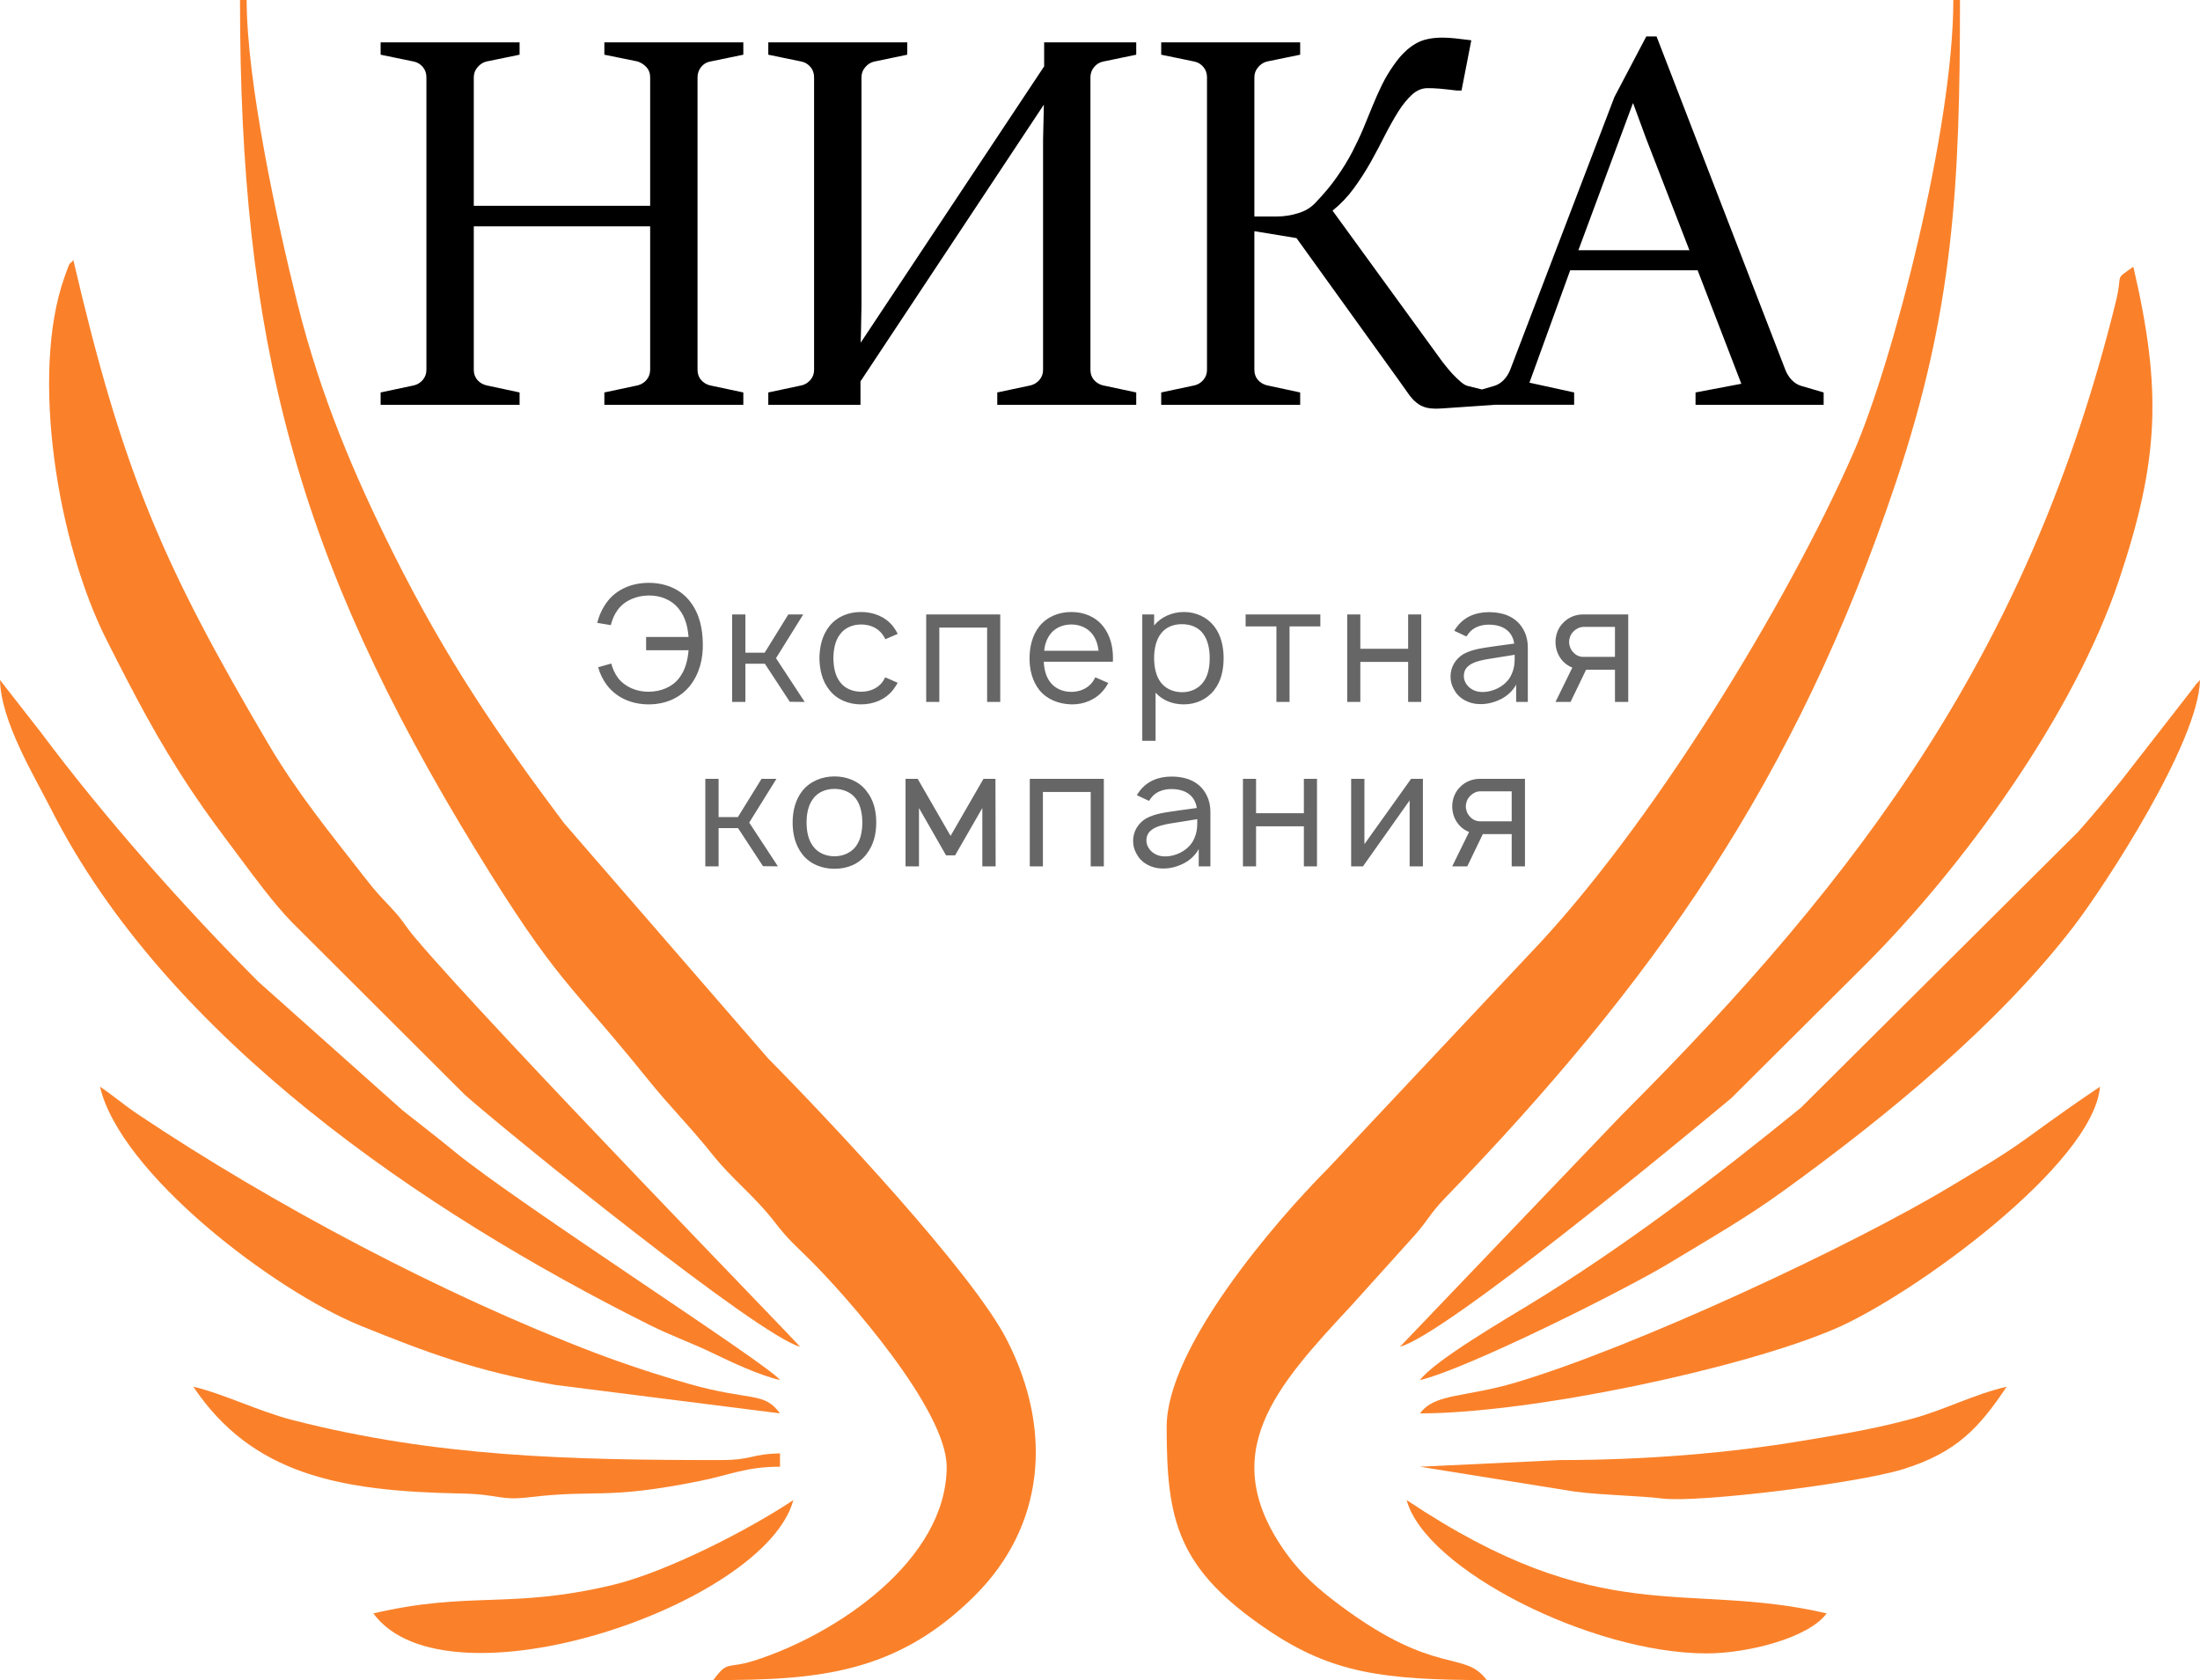 <svg xmlns="http://www.w3.org/2000/svg" xml:space="preserve" width="98.507mm" height="75.223mm" version="1.1" style="shape-rendering:geometricPrecision; text-rendering:geometricPrecision; image-rendering:optimizeQuality; fill-rule:evenodd; clip-rule:evenodd" viewBox="0 0 9850.68 7522.34" xmlns:xlink="http://www.w3.org/1999/xlink">
 <defs>
  <style type="text/css">
   <![CDATA[
    .fil0 {fill:#FA812A}
    .fil2 {fill:#000000;fill-rule:nonzero}
    .fil1 {fill:#666666;fill-rule:nonzero}
   ]]>
  </style>
 </defs>
 <g id="Слой_x0020_1">
  <path class="fil0" d="M4238.78 6567.12c0,419.35 -495.01,752.11 -862.83,868.51 -121.33,38.39 -115.64,-3.79 -181.94,86.71 464.97,0 819.63,-26.85 1172.53,-379.7 305.18,-305.15 353.65,-729.84 141.85,-1143.63 -153.43,-299.75 -784.33,-972.24 -1068.7,-1259.65l-915.17 -1054.97c-302.14,-403.37 -529.45,-738.68 -763.34,-1206.79 -171.55,-343.35 -324.4,-698.33 -430.21,-1122.02 -88.45,-354.18 -226.5,-986.91 -226.5,-1355.58l-29.85 0c0,1517.62 248.28,2488.05 1057.34,3808.3 367.56,599.79 415.21,585.01 767.92,1023.11 103.82,128.95 186.54,207.88 289.69,337.18 94.15,118.02 182.93,178.23 285.69,311.31 53.48,69.26 84.58,94.94 144.49,154.02 168.74,166.37 619.03,677.62 619.03,933.2z"/>
  <path class="fil0" d="M5223.85 6388.02c0,417.28 44.46,636.31 459.11,914.01 282.35,189.09 512.78,220.31 973.71,220.31 -99.46,-135.76 -226.1,-14.61 -653.09,-331.98 -96.51,-71.73 -174.62,-138.92 -243.34,-234.27 -323.14,-448.39 -46.81,-748 292.3,-1112.5l283.01 -314c60.41,-68.56 66.46,-94.64 133.96,-164.55 933.44,-966.6 1572.1,-1868.95 2019.34,-3204.51 258.09,-770.75 287.21,-1324.7 287.21,-2160.53l-29.85 0c0,574.15 -269.7,1622.25 -448.23,2029.36 -295.1,672.94 -909.36,1681.4 -1454.14,2247.33l-896.68 954.06c-243.45,244.62 -723.31,805.09 -723.31,1157.27z"/>
  <path class="fil0" d="M6268.62 6029.81c203.67,-54.38 1249.85,-917.72 1483.72,-1113.27l598.35 -595.67c443.1,-443.1 936.77,-1123.73 1138.48,-1727.18 179.28,-536.35 191.26,-849.14 63,-1399.67 -89.86,65.84 -44.19,19.08 -78.99,159.82 -381.85,1544.25 -1124.08,2551.4 -2212.04,3638.67l-992.52 1037.3z"/>
  <path class="fil0" d="M3582.06 6029.81c-13.42,-20.04 -1374.65,-1418.8 -1722.39,-1829.82 -50.77,-60 -48.91,-71.37 -106.02,-132.79 -61.11,-65.74 -66.25,-68.35 -124.9,-143.75 -151.65,-194.92 -298.34,-373.96 -425.43,-589.49 -473.88,-803.62 -653.13,-1217.62 -874.96,-2169.79 -21.34,30.71 -7.32,-15.38 -40.54,78.86 -152.29,431.97 -31.53,1185.32 189.67,1622.74 121.19,239.66 226.6,444.09 376.13,668.64 77.31,116.09 131.31,186.43 212.39,295.07 73.97,99.13 156.26,211.7 239.35,297.97l776.94 775.28c209.81,184.76 1311.99,1076.95 1499.76,1127.08z"/>
  <path class="fil0" d="M6358.16 6179.07c208.35,-48.54 920.84,-404.9 1117.52,-524.28 186.66,-113.3 337.82,-198.28 511.72,-324.08 455.32,-329.4 955.77,-737.71 1296.47,-1181.13 141.36,-183.98 560.6,-826.05 566.81,-1104.83 -31.59,36.35 7.75,-14.87 -40.38,49.17l-313.59 402.84c-61.12,75.06 -124.94,152.64 -191.03,226.87l-1241.79 1235.81c-380.97,310.26 -790.66,622.51 -1210.86,878.67 -119.43,72.8 -432.34,255.61 -494.87,340.96z"/>
  <path class="fil0" d="M3492.52 6179.07c-43.3,-64.66 -1175.71,-791.61 -1455.83,-1021.77 -83.69,-68.75 -145.14,-115.34 -233.06,-184.86l-646.92 -576.94c-336.71,-337.25 -691.03,-737.99 -973.5,-1116.05l-183.21 -234.7c4.13,185.35 152.22,427.32 228.41,577.56 521.18,1027.6 1664.14,1801.74 2676.69,2308.36 104.11,52.09 192.24,81.99 288.91,128.99 79.75,38.78 205.21,97.67 298.51,119.41z"/>
  <path class="fil0" d="M6358.16 6328.32c497.66,0 1443.24,-200.11 1859.49,-379.31 347,-149.37 1156.33,-735.62 1185.27,-1083.37 -108.11,72.39 -201.91,139.31 -315.5,221.81 -124.04,90.08 -217.16,142.15 -346.65,220.51 -445.2,269.44 -1422.18,724.14 -1953.73,882.07 -228.33,67.85 -362.44,47.61 -428.88,138.29z"/>
  <path class="fil0" d="M3492.52 6328.32c-72.71,-99.22 -130.27,-53.36 -405.65,-131.66 -145.21,-41.3 -292.37,-89.83 -426.25,-140.92 -672.92,-256.78 -1435.14,-659.79 -2040.02,-1064.43 -70.97,-47.48 -111.58,-84.65 -172.84,-125.67 90.42,388.13 777.1,912.3 1168.07,1070.71 298.15,120.82 522.55,204.43 869.85,264.48l1006.84 127.49z"/>
  <path class="fil0" d="M3492.52 6567.12l0 -59.7c-135,3.01 -118.64,29.85 -268.66,29.85 -677.97,0 -1269.88,-14.49 -1911.12,-178.41 -157.01,-40.14 -309.59,-117.92 -447.08,-149.94 264.61,395.14 660.48,467.97 1195.73,477.96 177.78,3.31 171.71,33.29 312.02,16.55 303.27,-36.17 335.14,13.38 764.19,-73.31 134.29,-27.14 202.88,-63 354.92,-63z"/>
  <path class="fil0" d="M6985.03 6537.27l-626.87 29.85 694.36 111.61c129.57,16.41 287.47,17.95 389.61,30.68 164.18,20.45 874.66,-68.43 1076.92,-130.65 243.23,-74.82 344.18,-187.98 465.97,-369.84 -150.09,34.96 -276.4,103.36 -423.79,143.37 -172.54,46.84 -309.3,68.43 -497.19,99.83 -321.29,53.7 -695.94,85.15 -1079.01,85.15z"/>
  <path class="fil0" d="M1671.63 7223.83c327.32,446.75 1754.7,-36.01 1880.58,-507.45 -196.64,131.67 -568.77,323.4 -812.87,381.15 -456.17,107.91 -633.31,25.1 -1067.71,126.3z"/>
  <path class="fil0" d="M7641.74 7402.94c186.07,0 457.42,-70.06 537.31,-179.11 -633.49,-147.58 -1005.5,78.53 -1880.58,-507.45 82.52,309.06 825.82,686.56 1343.27,686.56z"/>
  <path class="fil1" d="M3146.88 2881.68c-0.7,-68.25 -15.21,-135 -57.34,-188.62 -43.53,-56.65 -111.67,-83.46 -184.92,-83.46 -73.36,0 -142.19,27.62 -185.03,83.46 -22.51,29.71 -37.02,62.33 -45.73,95.76l60.94 10.1c6.5,-25.31 16.72,-49.33 31.92,-69.65 31.92,-42.02 84.16,-62.33 137.9,-63.03 53.63,-0.81 106.56,21.01 137.09,63.03 26.82,34.13 37.73,77.66 41.33,122.7l-190.02 0 0 59.43 190.02 0c-3.6,44.23 -14.51,88.57 -41.33,123.39 -30.53,41.32 -83.46,62.34 -137.09,62.34 -53.74,0.69 -105.98,-21.02 -137.9,-62.34 -13.81,-18.92 -23.91,-41.44 -29.71,-63.84l-58.74 16.6c7.89,29.02 21.71,57.34 41.32,82.76 44.23,56.53 112.48,83.46 185.03,83.46 74.64,0 140.69,-28.32 184.92,-83.46 42.83,-54.44 58.85,-121.88 57.34,-188.63zm449.66 -130.58l-66.75 0 -105.86 171.21 -86.37 0 0 -171.21 -59.43 0 0 391.76 59.43 0 0 -171.22 87.06 0 111.79 170.52 66.74 0.7 -128.5 -195.94 121.89 -195.82zm422.95 87.05c-5.8,-12.3 -13.12,-23.21 -21.01,-34.12 -34.82,-42.84 -86.36,-63.85 -143.01,-63.85 -55.83,0 -106.56,19.62 -142.19,63.85 -32.62,41.32 -43.53,92.16 -44.23,142.89 0.7,50.15 11.61,101.57 44.23,142.2 34.12,43.53 86.36,64.65 142.19,64.65 56.65,0 108.88,-21.82 143.01,-64.65 7.89,-10.1 14.51,-21.01 21.01,-31.93l-55.83 -24.6c-3.72,7.19 -8.01,14.51 -12.42,21.01 -21.71,29.02 -57.23,43.53 -95.77,43.53 -36.91,0 -73.24,-14.51 -94.25,-43.53 -22.52,-29.02 -29.02,-68.14 -29.72,-106.68 0.7,-38.42 7.2,-77.54 29.72,-106.56 21.01,-29.83 57.34,-44.34 94.25,-44.34 38.54,0 74.06,14.51 95.77,44.34 4.41,6.5 9.51,13.7 13.11,21.71l55.14 -23.92zm459.17 -87.05l-331.52 0 0 391.76 58.74 0 0 -333.03 214.05 0 0 333.03 58.73 0 0 -391.76zm194.98 211.84l309.12 0c0.7,-5.11 0.7,-10.91 0.7,-16.02 0,-50.73 -11.61,-101.57 -44.23,-142.89 -34.13,-42.84 -85.67,-63.85 -142.2,-63.85 -56.64,0 -108.18,21.01 -143,63.85 -32.62,41.32 -43.53,91.47 -44.23,142.89 0,50.15 11.61,101.57 44.23,143.01 34.12,42.02 87.05,62.33 143,63.84 55.14,1.39 109.47,-21.12 143.59,-63.15 8.71,-10.21 16.02,-21.82 21.83,-32.61l-58.04 -25.42c-3.72,7.19 -7.32,13.81 -12.42,21.01 -21.71,29.02 -57.23,44.22 -94.96,44.22 -37.72,0 -74.05,-15.2 -95.06,-44.22 -18.92,-24.61 -26.82,-57.35 -28.33,-90.66zm123.39 -166.92c37.73,0 73.25,15.32 94.96,44.34 15.32,20.31 24.02,46.43 26.93,73.25l-243.77 0c2.9,-26.82 11.61,-52.94 26.82,-73.25 21.01,-29.02 57.34,-44.34 95.06,-44.34zm638.99 7.31c-31.92,-40.63 -81.26,-63.15 -134.89,-63.15 -52.23,0 -102.26,21.83 -133.49,60.25l0 -49.33 -52.93 0 0 565.88 59.43 0 0 -215.44c31.23,34.01 75.46,52.23 126.3,52.23 53.63,0 102.96,-21.82 135.58,-63.15 32.73,-41.32 42.83,-92.86 42.83,-144.4 0,-50.72 -11.61,-102.96 -42.83,-142.89zm-47.83 250.27c-21.82,30.52 -58.04,45.73 -95.07,45.73 -37.02,0 -72.54,-14.51 -94.25,-42.14 -22.52,-28.2 -31.23,-69.64 -31.23,-110.97 0,-40.62 8.71,-81.95 31.23,-110.27 21.71,-28.32 55.83,-41.32 92.86,-41.32 39.12,0 74.64,13.81 96.46,44.22 20.32,28.32 28.33,67.44 28.33,107.37 0,40.63 -7.32,79.87 -28.33,107.38zm523.72 -302.5l-334.54 0 0 53.62 137.9 0 0 338.14 58.73 0 0 -338.14 137.91 0 0 -53.62zm393.12 0l0 153.8 -214.05 0 0 -153.8 -58.74 0 0 391.76 58.74 0 0 -179.22 214.05 0 0 179.22 58.73 0 0 -391.76 -58.73 0zm261.03 98.66c2.9,-4.41 5.8,-8.7 9.4,-13.11 20.31,-27.52 54.44,-39.82 90.66,-39.82 29.71,0 59.54,6.5 80.55,23.91 18.81,14.51 29.72,36.22 33.32,60.94l-81.26 10.92c-60.94,9.4 -103.65,13 -146.49,36.21 -35.52,21.82 -57.34,58.04 -57.34,99.36 0,27.63 8.01,48.64 23.22,71.86 21.01,30.53 61.63,50.84 100.87,52.23 34.82,2.21 68.95,-5.8 100.87,-21.7 26.81,-13.12 54.32,-37.03 68.83,-65.36l0 77.66 52.24 0 0 -245.27c0,-22.41 -4.3,-47.13 -15.21,-69.65 -28.32,-60.94 -87.06,-87.06 -158.91,-87.06 -58.73,0 -109.46,20.31 -143.59,66.05 -4.41,5.11 -8.7,12.3 -11.61,17.41l54.45 25.42zm216.13 81.95c0,32.62 0,58.04 -15.2,89.96 -23.22,51.54 -88.57,81.26 -139.99,76.15 -41.44,-3.6 -73.36,-36.21 -72.55,-72.55 0.69,-57.22 69.64,-68.83 132.68,-78.35 39.93,-6.5 66.04,-10.8 95.06,-15.21zm304.56 -180.61c-31.22,0 -63.84,13 -86.36,36.21 -23.22,22.52 -35.52,55.14 -35.52,87.06 0,32.73 12.3,65.35 35.52,88.57 10.91,10.91 24.72,20.31 39.93,26.12l-75.45 153.8 67.44 0 69.65 -144.4 129.19 0 0 144.4 59.44 0 0 -391.76 -203.84 0zm144.4 190.02l-142.19 0c-17.41,0 -33.43,-7.9 -45.04,-21.01 -11.61,-12.31 -18.11,-29.02 -18.11,-45.74 0,-16.6 6.5,-33.31 18.11,-45.62 11.61,-12.42 27.63,-21.12 45.04,-21.82l142.19 0 0 134.19zm-3754.63 546.08l-66.75 0 -105.86 171.21 -86.37 0 0 -171.21 -59.43 0 0 391.76 59.43 0 0 -171.22 87.06 0 111.79 170.52 66.74 0.7 -128.5 -195.94 121.89 -195.82zm259.74 402.67c57.23,0 108.07,-20.31 142.2,-63.84 33.31,-42.14 44.92,-90.77 44.92,-143.71 0,-50.03 -10.91,-100.87 -44.92,-142.19 -33.43,-42.84 -86.36,-63.85 -142.2,-63.85 -56.64,0 -109.57,22.52 -143,63.85 -31.93,39.93 -44.23,91.47 -44.23,142.19 0,51.54 11.61,102.27 44.23,143.71 34.12,42.72 86.36,63.84 143,63.84zm95.77 -100.17c-21.82,29.02 -58.04,44.22 -95.77,44.22 -37.72,0 -74.05,-15.2 -95.06,-44.22 -22.52,-29.02 -29.72,-68.14 -29.72,-107.38 0,-37.72 7.2,-77.65 29.72,-106.67 21.01,-29.02 57.34,-43.53 95.06,-43.53 37.73,0 73.95,14.51 95.77,43.53 21.71,29.02 29.02,68.95 29.02,106.67 0,39.24 -7.31,78.36 -29.02,107.38zm571.53 -302.5l-147.3 255.37 -147.3 -255.37 -54.33 0 0 391.76 60.13 0 0 -261.18 121.19 211.85 40.62 0 121.89 -211.85 0 261.18 59.54 0 -0.81 -391.76 -53.63 0zm538.92 0l-331.52 0 0 391.76 58.74 0 0 -333.03 214.05 0 0 333.03 58.73 0 0 -391.76zm202.3 98.66c2.9,-4.41 5.8,-8.7 9.4,-13.11 20.31,-27.52 54.44,-39.82 90.66,-39.82 29.71,0 59.54,6.5 80.55,23.91 18.81,14.51 29.72,36.22 33.32,60.94l-81.26 10.92c-60.94,9.4 -103.65,13 -146.49,36.21 -35.52,21.82 -57.34,58.04 -57.34,99.36 0,27.63 8.01,48.64 23.22,71.86 21.01,30.53 61.63,50.84 100.87,52.23 34.82,2.21 68.95,-5.8 100.87,-21.7 26.81,-13.12 54.32,-37.03 68.83,-65.36l0 77.66 52.24 0 0 -245.27c0,-22.41 -4.3,-47.13 -15.21,-69.65 -28.32,-60.94 -87.06,-87.06 -158.91,-87.06 -58.73,0 -109.46,20.31 -143.59,66.05 -4.41,5.11 -8.7,12.3 -11.61,17.41l54.45 25.42zm216.13 81.95c0,32.62 0,58.04 -15.2,89.96 -23.22,51.54 -88.57,81.26 -139.99,76.15 -41.44,-3.6 -73.36,-36.21 -72.55,-72.55 0.69,-57.22 69.64,-68.83 132.68,-78.35 39.93,-6.5 66.04,-10.8 95.06,-15.21zm477.29 -180.61l0 153.8 -214.05 0 0 -153.8 -58.74 0 0 391.76 58.74 0 0 -179.22 214.05 0 0 179.22 58.73 0 0 -391.76 -58.73 0zm533 0l-52.93 0 -208.95 292.4 0 -292.4 -59.43 0 0 391.76 52.93 0 208.95 -295.3 0 295.3 59.43 0 0 -391.76zm253.13 0c-31.22,0 -63.84,13 -86.36,36.21 -23.22,22.52 -35.52,55.14 -35.52,87.06 0,32.73 12.3,65.35 35.52,88.57 10.91,10.91 24.72,20.31 39.93,26.12l-75.45 153.8 67.44 0 69.65 -144.4 129.19 0 0 144.4 59.44 0 0 -391.76 -203.84 0zm144.4 190.02l-142.19 0c-17.41,0 -33.43,-7.9 -45.04,-21.01 -11.61,-12.31 -18.11,-29.02 -18.11,-45.74 0,-16.6 6.5,-33.31 18.11,-45.62 11.61,-12.42 27.63,-21.12 45.04,-21.82l142.19 0 0 134.19z"/>
  <path class="fil2" d="M1704.24 1757.17l149.81 -31.82c15.91,-3.98 28.73,-12.37 39.33,-24.75 10.61,-12.81 15.91,-27.39 15.91,-44.63l0 -1309.85c0,-17.68 -5.3,-33.14 -15.91,-45.96 -10.6,-12.37 -23.42,-20.77 -39.33,-24.31l-149.81 -30.93 0 -55.24 622.22 0 0 55.24 -148.48 30.49c-15.47,3.98 -28.73,12.38 -39.77,25.63 -11.05,12.82 -16.8,27.84 -16.8,45.08l0 575.38 789.71 0 0 -575.38c0,-18.12 -5.3,-32.7 -15.91,-44.63 -10.6,-11.94 -23.86,-20.33 -39.33,-26.08l-149.81 -30.49 0 -55.24 622.23 0 0 55.24 -149.81 30.93c-15.47,3.1 -28.73,11.05 -39.34,24.31 -10.6,13.7 -15.9,28.72 -15.9,45.96l0 1309.85c0,17.68 5.3,33.14 15.9,45.08 10.61,12.37 23.87,20.32 39.34,24.3l149.81 31.82 0 55.24 -622.23 0 0 -55.24 149.81 -31.82c15.47,-3.98 28.73,-12.37 39.33,-24.75 10.61,-12.81 15.91,-27.84 15.91,-45.07l0 -642.11 -789.71 0 0 642.11c0,18.12 5.31,33.14 15.91,45.52 10.61,12.37 24.31,20.32 40.66,24.3l148.48 31.82 0 55.24 -622.22 0 0 -55.24zm1735.86 0l149.81 -31.82c15.91,-3.98 28.73,-12.37 39.33,-24.75 10.61,-12.81 15.91,-27.39 15.91,-44.63l0 -1309.85c0,-17.68 -5.3,-33.14 -15.91,-45.96 -10.6,-12.37 -23.42,-20.77 -39.33,-24.31l-149.81 -30.93 0 -55.24 622.22 0 0 55.24 -148.48 30.93c-15.47,3.54 -28.73,11.94 -39.77,25.19 -11.05,12.82 -16.8,27.84 -16.8,45.08l0 1027.02 -2.21 115.34 -1.32 45.96 821.53 -1237.37 0 -107.39 412.31 0 0 55.24 -149.37 30.93c-15.91,3.54 -29.17,11.94 -39.77,25.19 -10.61,12.82 -15.91,27.84 -15.91,45.08l0 1309.85c0,17.68 5.3,33.14 15.91,45.08 10.6,12.37 23.86,20.32 39.77,24.3l149.37 31.82 0 55.24 -622.23 0 0 -55.24 149.82 -31.82c15.9,-3.98 28.72,-12.37 39.33,-24.75 10.6,-12.81 15.91,-27.39 15.91,-44.63l0 -1030.56 2.65 -113.13 0.88 -43.75 -821.09 1239.14 0 104.74 -412.75 0 0 -55.24zm3022.73 71.15c-30.05,2.21 -53.92,1.77 -72.03,-2.21 -18.12,-3.98 -33.59,-11.49 -46.85,-22.1 -13.7,-10.6 -26.07,-24.3 -38.44,-41.98 -12.38,-17.23 -26.96,-38 -44.2,-62.31l-456.06 -633.71 -188.7 -30.94 0 620.46c0,18.12 5.31,33.14 15.91,45.52 10.61,11.93 24.31,20.32 40.66,24.3l148.48 31.82 0 55.24 -622.22 0 0 -55.24 149.81 -31.82c15.91,-3.98 28.73,-12.37 39.33,-24.75 10.61,-12.81 15.91,-27.39 15.91,-44.63l0 -1309.85c0,-17.68 -5.3,-33.14 -15.91,-45.96 -10.6,-12.37 -23.42,-20.77 -39.33,-24.31l-149.81 -30.93 0 -55.24 622.22 0 0 55.24 -148.48 30.49c-15.47,3.98 -28.73,12.38 -39.77,25.63 -11.05,12.82 -16.8,27.84 -16.8,45.08l0 623.11 103.85 0c27.4,0 57.01,-4.42 88.83,-13.7 31.82,-8.84 58.33,-24.31 79.55,-46.4 38.44,-40.22 71.14,-78.67 97.22,-116.67 26.51,-37.56 49.05,-74.24 68.05,-110.48 18.56,-36.24 35.36,-71.15 49.5,-104.74 14.14,-34.02 27.84,-67.17 41.1,-100.31 13.25,-32.7 27.84,-64.96 42.86,-96.34 15.47,-31.38 34.03,-62.75 56.13,-93.25 15.02,-21.21 30.05,-39.33 45.51,-53.91 15.03,-15.03 31.38,-27.4 48.17,-37.12 16.8,-10.17 35.36,-17.24 54.8,-21.21 19.45,-4.42 41.98,-6.63 67.17,-6.63 18.12,0 37.57,1.32 58.34,3.53 20.77,2.21 44.19,5.31 70.26,8.4l-43.75 224.94 -21.21 0c-15.91,-1.77 -30.05,-3.1 -42.42,-4.86 -12.38,-1.33 -24.31,-2.66 -34.92,-3.54 -10.6,-0.44 -19.88,-1.33 -28.72,-1.77 -8.84,-0.44 -16.79,-0.44 -24.75,-0.44 -25.19,0 -48.17,9.72 -69.38,28.73 -21.21,19.44 -41.98,44.63 -61.43,75.56 -19.44,30.94 -39.33,66.29 -59.66,105.62 -19.88,39.78 -41.09,79.99 -64.07,121.09 -22.98,40.66 -48.17,79.99 -76.01,117.99 -27.85,38.01 -59.66,71.15 -95.02,99.43l483.46 665.09c4.42,6.63 11.94,15.91 21.66,28.29 9.72,12.81 20.77,25.19 32.26,38 11.93,12.37 23.86,23.86 35.35,34.03 11.93,10.16 22.1,16.79 30.94,19l118.87 29.61 0 55.68 -226.26 15.47zm127.27 -71.15l101.2 -29.61c15.91,-4.86 29.61,-13.7 41.98,-26.51 12.37,-12.82 21.21,-27.4 27.84,-42.87l467.55 -1223.68 142.74 -271.34 45.96 0 577.59 1495.02c6.19,15.47 15.47,30.05 27.4,42.87 12.37,12.81 26.07,21.65 41.98,26.51l101.2 29.61 0 55.24 -573.61 0 0 -55.24 205.05 -38.89 -195.77 -508.21 -570.52 0 -182.51 503.35 200.19 43.75 0 55.24 -458.27 0 0 -55.24zm974.43 -636.81l-193.12 -498.04 -58.77 -159.53 -1.33 0 -243.94 657.57 497.16 0z"/>
 </g>
</svg>